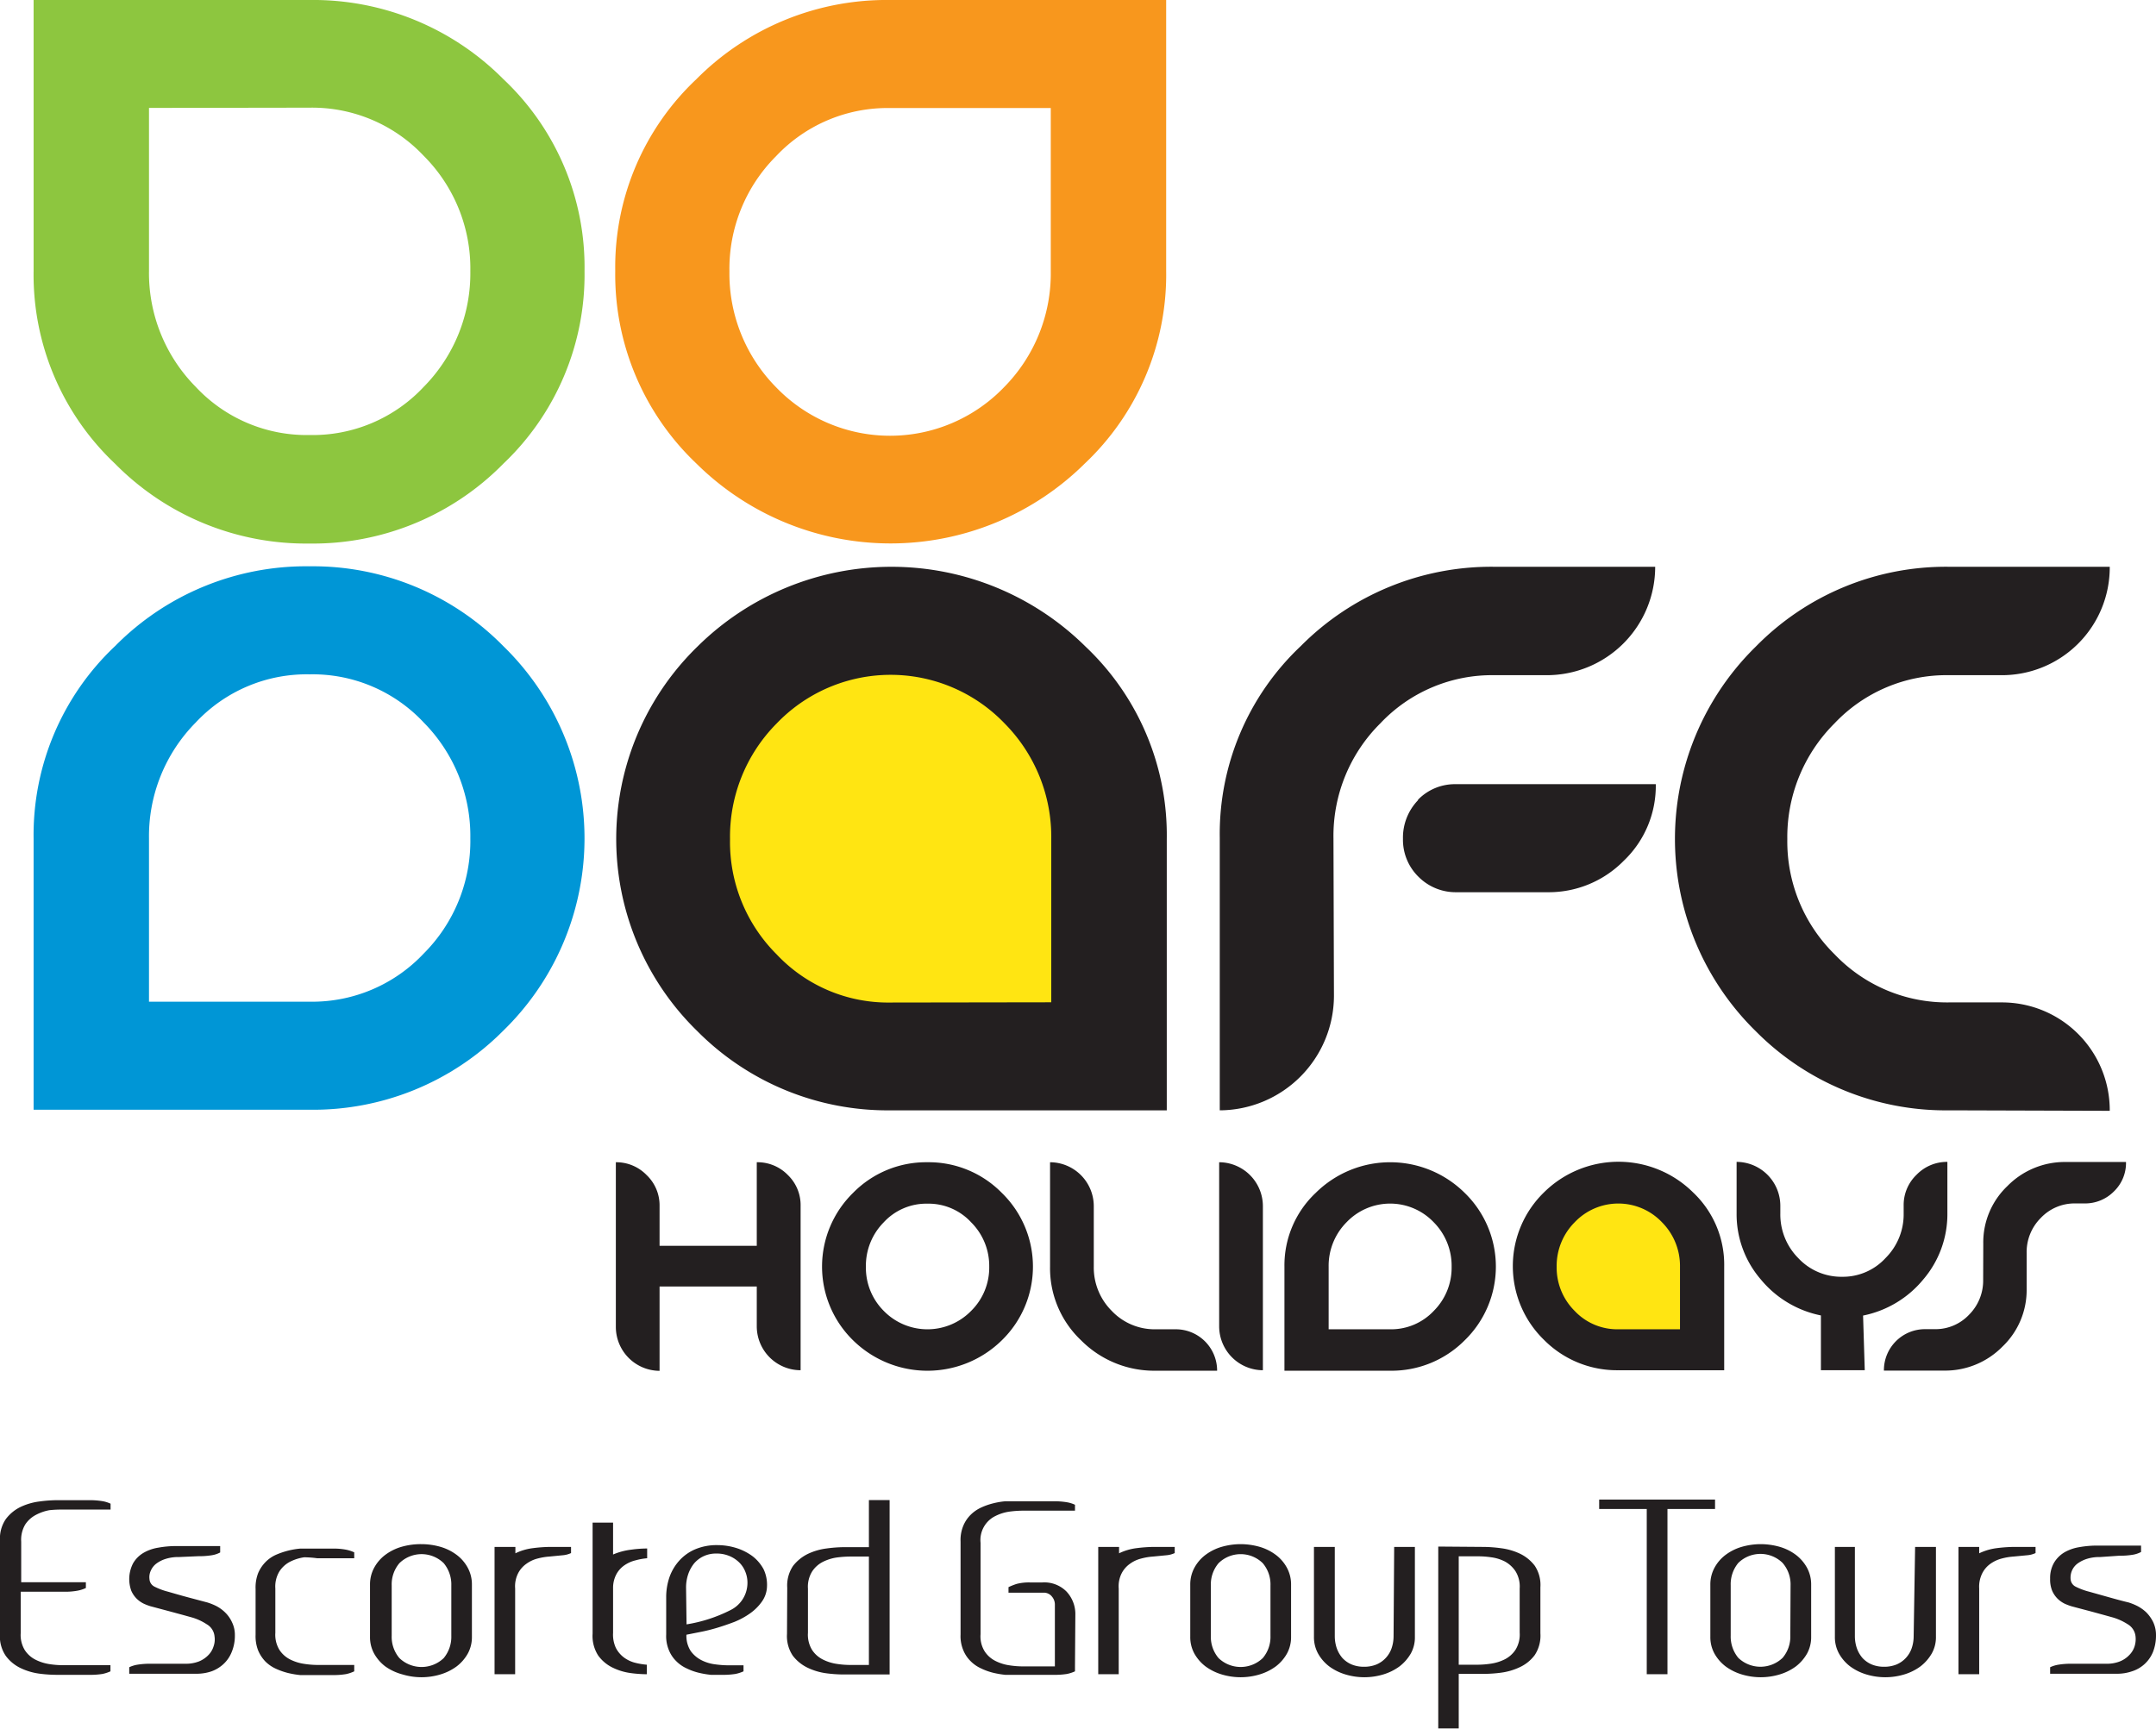 <svg id="Layer_1" data-name="Layer 1" xmlns="http://www.w3.org/2000/svg" viewBox="0 0 179 143.55"><defs><style>.cls-1{fill:#ffe512}.cls-2{fill:#231f20}</style></defs><path class="cls-1" d="M95.69 72.36c0 10.2-8.7 18.46-19.43 18.46s-19.43-8.26-19.43-18.46 8.7-18.47 19.43-18.47 19.43 8.27 19.43 18.47zM144.6 106.47a7.66 7.66 0 1 1-7.6-7.81 7.73 7.73 0 0 1 7.6 7.81z" transform="translate(-2 -1.23)"/><path class="cls-2" d="M98.87 70.91v22.51H76a22.25 22.25 0 0 1-16.1-6.57 22.28 22.28 0 0 1 0-31.93 22.9 22.9 0 0 1 32.23 0 21.54 21.54 0 0 1 6.74 15.99zm-9.59 13.54V70.91a13.38 13.38 0 0 0-3.87-9.61 13.11 13.11 0 0 0-18.93 0 13.34 13.34 0 0 0-3.87 9.61 13.16 13.16 0 0 0 3.87 9.56 12.7 12.7 0 0 0 9.46 4zM112.75 83.94a9.53 9.53 0 0 1-9.48 9.48V70.8A21.43 21.43 0 0 1 110 54.87a22.26 22.26 0 0 1 16.1-6.58h13.32a9 9 0 0 1-9 9h-4.35a12.75 12.75 0 0 0-9.47 4 13.16 13.16 0 0 0-3.89 9.56zm7-16.29a4.48 4.48 0 0 0-1.27 3.23 4.3 4.3 0 0 0 1.3 3.16 4.35 4.35 0 0 0 3.16 1.27h7.5a8.74 8.74 0 0 0 6.37-2.61 8.59 8.59 0 0 0 2.66-6.36H122.9a4.28 4.28 0 0 0-3.19 1.31zM163.85 93.42a22.19 22.19 0 0 1-16.08-6.57 22.35 22.35 0 0 1 0-31.93 22.09 22.09 0 0 1 16.08-6.63h13.31a8.95 8.95 0 0 1-9 9h-4.34a12.79 12.79 0 0 0-9.51 4 13.31 13.31 0 0 0-3.92 9.61 13.13 13.13 0 0 0 3.92 9.56 12.89 12.89 0 0 0 9.51 4h4.34a8.95 8.95 0 0 1 9 9zM68.47 115a3.65 3.65 0 0 1-3.64-3.64v-3.31h-8.07v7a3.65 3.65 0 0 1-3.63-3.64V97.73a3.51 3.51 0 0 1 2.56 1.07 3.47 3.47 0 0 1 1.07 2.56v3.31h8.07v-6.94a3.51 3.51 0 0 1 2.58 1.06 3.47 3.47 0 0 1 1.06 2.57zM79 97.73a8.5 8.5 0 0 1 6.17 2.54 8.54 8.54 0 0 1 0 12.25 8.81 8.81 0 0 1-12.34 0 8.56 8.56 0 0 1 0-12.25A8.49 8.49 0 0 1 79 97.73zm0 3.44a4.81 4.81 0 0 0-3.63 1.55 5.13 5.13 0 0 0-1.48 3.68 5.07 5.07 0 0 0 1.48 3.67 5.07 5.07 0 0 0 7.26 0 5.05 5.05 0 0 0 1.5-3.67 5.11 5.11 0 0 0-1.5-3.68 4.81 4.81 0 0 0-3.63-1.55zM92.81 106.4a5.08 5.08 0 0 0 1.49 3.67 4.9 4.9 0 0 0 3.64 1.53h1.67a3.43 3.43 0 0 1 3.44 3.44h-5.11a8.55 8.55 0 0 1-6.18-2.52 8.24 8.24 0 0 1-2.58-6.12v-8.67a3.65 3.65 0 0 1 3.63 3.63zM106.85 115a3.65 3.65 0 0 1-3.63-3.64V97.73a3.65 3.65 0 0 1 3.63 3.63zM111.24 100.27a8.79 8.79 0 0 1 12.36 0 8.53 8.53 0 0 1 0 12.25 8.56 8.56 0 0 1-6.2 2.52h-8.76v-8.64a8.26 8.26 0 0 1 2.6-6.13zm6.17 11.33a4.86 4.86 0 0 0 3.63-1.53 5.07 5.07 0 0 0 1.48-3.67 5.13 5.13 0 0 0-1.48-3.68 5 5 0 0 0-7.25 0 5.13 5.13 0 0 0-1.48 3.68v5.2z" transform="translate(-2 -1.23)"/><path class="cls-2" d="M145.15 106.4v8.6h-8.78a8.53 8.53 0 0 1-6.18-2.52 8.54 8.54 0 0 1 0-12.25 8.8 8.8 0 0 1 12.37 0 8.26 8.26 0 0 1 2.59 6.17zm-3.67 5.2v-5.2a5.14 5.14 0 0 0-1.49-3.68 5 5 0 0 0-7.26 0 5.14 5.14 0 0 0-1.49 3.68 5.08 5.08 0 0 0 1.49 3.67 4.86 4.86 0 0 0 3.63 1.53zM156.82 115h-3.64v-4.55a8.69 8.69 0 0 1-5-3 8.29 8.29 0 0 1-2-5.45v-4.3a3.65 3.65 0 0 1 3.63 3.63v.67a5.14 5.14 0 0 0 1.49 3.69 4.88 4.88 0 0 0 3.64 1.55 4.81 4.81 0 0 0 3.61-1.56 5.12 5.12 0 0 0 1.5-3.68v-.67a3.47 3.47 0 0 1 1.07-2.56 3.51 3.51 0 0 1 2.56-1.07v4.3a8.34 8.34 0 0 1-2 5.46 8.67 8.67 0 0 1-5 3zM166.66 104.5a6.45 6.45 0 0 1 2-4.79 6.67 6.67 0 0 1 4.85-2h5a3.28 3.28 0 0 1-1 2.44 3.36 3.36 0 0 1-2.46 1h-.76a3.86 3.86 0 0 0-2.85 1.2 4 4 0 0 0-1.18 2.89v3a6.48 6.48 0 0 1-2 4.79 6.67 6.67 0 0 1-4.85 2h-5a3.41 3.41 0 0 1 3.44-3.44h.78a3.83 3.83 0 0 0 2.85-1.2 4 4 0 0 0 1.17-2.89z" transform="translate(-2 -1.23)"/><path d="M11.55 54.88a22.27 22.27 0 0 1 16.14-6.63 22.15 22.15 0 0 1 16.1 6.63 22.27 22.27 0 0 1 0 31.92 22.25 22.25 0 0 1-16.1 6.57H4.79v-22.5a21.55 21.55 0 0 1 6.76-15.99zM27.71 84.4a12.71 12.71 0 0 0 9.47-4 13.22 13.22 0 0 0 3.87-9.56 13.41 13.41 0 0 0-3.87-9.62 12.62 12.62 0 0 0-9.47-4 12.6 12.6 0 0 0-9.46 4 13.42 13.42 0 0 0-3.88 9.62V84.4z" transform="translate(-2 -1.23)" fill="#0096d6"/><path d="M4.79 23.73V1.23h22.9a22.25 22.25 0 0 1 16.1 6.57 21.43 21.43 0 0 1 6.74 15.93 21.63 21.63 0 0 1-6.74 16 22.15 22.15 0 0 1-16.1 6.63 22.27 22.27 0 0 1-16.14-6.63 21.57 21.57 0 0 1-6.76-16zm9.58-13.54v13.54a13.43 13.43 0 0 0 3.88 9.62 12.6 12.6 0 0 0 9.46 4 12.62 12.62 0 0 0 9.47-4 13.42 13.42 0 0 0 3.87-9.62 13.22 13.22 0 0 0-3.87-9.56 12.72 12.72 0 0 0-9.47-4z" transform="translate(-2 -1.23)" fill="#8dc63f"/><path d="M92.06 39.72a22.91 22.91 0 0 1-32.24 0 21.63 21.63 0 0 1-6.74-16A21.43 21.43 0 0 1 59.82 7.8a22.25 22.25 0 0 1 16.1-6.57h22.9v22.5a21.57 21.57 0 0 1-6.76 15.99zM75.9 10.2a12.71 12.71 0 0 0-9.47 4 13.22 13.22 0 0 0-3.87 9.56 13.42 13.42 0 0 0 3.87 9.62 13.13 13.13 0 0 0 18.93 0 13.43 13.43 0 0 0 3.88-9.62V10.2z" transform="translate(-2 -1.23)" fill="#f8971d"/><path class="cls-2" d="M6.1 126.62A3.88 3.88 0 0 0 5 127a2.38 2.38 0 0 0-.9.8 2.47 2.47 0 0 0-.34 1.43v3.37h5.37v.48a2.72 2.72 0 0 1-.68.22 5.47 5.47 0 0 1-1.12.09H3.72v3.43a2.41 2.41 0 0 0 .34 1.42 2.3 2.3 0 0 0 .9.8 3.88 3.88 0 0 0 1.14.36 7.45 7.45 0 0 0 1.07.09h4v.51a3 3 0 0 1-.68.22 6.63 6.63 0 0 1-1.12.07h-2.7a11.33 11.33 0 0 1-1.42-.1 5.17 5.17 0 0 1-1.54-.46 3.3 3.3 0 0 1-1.22-1 2.86 2.86 0 0 1-.49-1.87v-7.71a2.85 2.85 0 0 1 .49-1.8 3.35 3.35 0 0 1 1.22-1 5.15 5.15 0 0 1 1.54-.45 11.55 11.55 0 0 1 1.42-.11h2.71a6.45 6.45 0 0 1 1.12.08 2.6 2.6 0 0 1 .68.21v.49h-4a9 9 0 0 0-1.08.05zM16.87 130.51a3.51 3.51 0 0 0-1.07.14 2.59 2.59 0 0 0-.8.39 1.46 1.46 0 0 0-.47.58 1.28 1.28 0 0 0-.12.72.75.75 0 0 0 .42.63 5.46 5.46 0 0 0 1.13.42c.62.18 1.21.35 1.78.5l1.47.39a4.88 4.88 0 0 1 .75.3 3.09 3.09 0 0 1 .73.53 2.68 2.68 0 0 1 .57.81 2.39 2.39 0 0 1 .24 1.08 3.52 3.52 0 0 1-.26 1.39 2.77 2.77 0 0 1-.68 1 2.92 2.92 0 0 1-1 .61 3.82 3.82 0 0 1-1.28.2h-5.55v-.54a2.52 2.52 0 0 1 .67-.21 6.58 6.58 0 0 1 1.13-.08h2.86a3 3 0 0 0 1.12-.19 2.27 2.27 0 0 0 .78-.52 1.77 1.77 0 0 0 .44-.73 1.73 1.73 0 0 0 .08-.84 1.29 1.29 0 0 0-.65-1 4.5 4.5 0 0 0-1.28-.58l-.65-.18-1.07-.29-1.05-.28-.6-.16a4.23 4.23 0 0 1-.58-.22 2.27 2.27 0 0 1-.58-.41 2.14 2.14 0 0 1-.45-.66 2.85 2.85 0 0 1 .15-2.28 2.41 2.41 0 0 1 .85-.86 3.55 3.55 0 0 1 1.25-.44 8.16 8.16 0 0 1 1.53-.13h3.6v.53a2.23 2.23 0 0 1-.69.23 6.49 6.49 0 0 1-1.11.08zM27.26 130.53a3.82 3.82 0 0 0-1.16.36 2.32 2.32 0 0 0-.9.81 2.41 2.41 0 0 0-.34 1.42v3.68a2.41 2.41 0 0 0 .34 1.42 2.3 2.3 0 0 0 .9.8 3.82 3.82 0 0 0 1.16.36 7.33 7.33 0 0 0 1.07.09h3.08v.53a3 3 0 0 1-.68.23 6.28 6.28 0 0 1-1.1.08h-2.71a7.62 7.62 0 0 1-1-.17 5.69 5.69 0 0 1-1-.35 3 3 0 0 1-.88-.6 3 3 0 0 1-.61-.93 3.26 3.26 0 0 1-.21-1.3v-3.8a3.31 3.31 0 0 1 .21-1.31 3 3 0 0 1 .61-.92 2.84 2.84 0 0 1 .88-.61 6.54 6.54 0 0 1 1-.34 6.32 6.32 0 0 1 1-.17h2.71a5.32 5.32 0 0 1 1.1.09 3 3 0 0 1 .68.22v.49h-3.08a8.86 8.86 0 0 0-1.07-.08zM37 129.44a5.76 5.76 0 0 1 1.56.22 4.2 4.2 0 0 1 1.34.66 3.29 3.29 0 0 1 .93 1.07 2.9 2.9 0 0 1 .35 1.42v4.32a2.83 2.83 0 0 1-.35 1.41 3.47 3.47 0 0 1-.93 1.06 4.41 4.41 0 0 1-1.34.66 5.44 5.44 0 0 1-3.13 0 4.41 4.41 0 0 1-1.43-.66 3.47 3.47 0 0 1-.93-1.06 2.83 2.83 0 0 1-.35-1.41v-4.32a2.9 2.9 0 0 1 .35-1.42 3.29 3.29 0 0 1 .93-1.07 4.2 4.2 0 0 1 1.34-.66 5.78 5.78 0 0 1 1.66-.22zm2.47 3.43a2.77 2.77 0 0 0-.63-1.85 2.63 2.63 0 0 0-3.68 0 2.72 2.72 0 0 0-.64 1.85v4.18a2.72 2.72 0 0 0 .64 1.85 2.66 2.66 0 0 0 3.68 0 2.77 2.77 0 0 0 .63-1.85zM47.61 130.47a5.31 5.31 0 0 0-1 .17 2.7 2.7 0 0 0-.92.44 2.18 2.18 0 0 0-.68.79 2.39 2.39 0 0 0-.24 1.25v7.12h-1.71v-10.57h1.73v.53a4.62 4.62 0 0 1 1.47-.43 12.1 12.1 0 0 1 1.35-.1h1.8v.51a2 2 0 0 1-.67.18zM53.13 138.05a2.33 2.33 0 0 0 .66.79 2.65 2.65 0 0 0 .91.44 5.82 5.82 0 0 0 1 .17v.79a10.38 10.38 0 0 1-1.37-.1 4.87 4.87 0 0 1-1.49-.46 3.18 3.18 0 0 1-1.18-1 3 3 0 0 1-.46-1.81v-9.22h1.7v2.65a5.48 5.48 0 0 1 1.49-.4 10 10 0 0 1 1.34-.1v.81a5.27 5.27 0 0 0-.95.17 2.8 2.8 0 0 0-.9.39 2.14 2.14 0 0 0-.69.74 2.4 2.4 0 0 0-.29 1.16v3.74a2.61 2.61 0 0 0 .23 1.24zM65.68 132.93a2.28 2.28 0 0 1-.41 1.26 4.06 4.06 0 0 1-1 1 6.29 6.29 0 0 1-1.31.71c-.5.19-1 .36-1.47.5a14 14 0 0 1-1.39.34l-1.11.22a2.31 2.31 0 0 0 .36 1.36 2.51 2.51 0 0 0 .9.76 3.44 3.44 0 0 0 1.13.34 8.42 8.42 0 0 0 1.05.08h1.3v.5a3 3 0 0 1-.69.22 6.65 6.65 0 0 1-1.11.07h-.91a7.62 7.62 0 0 1-1-.17 4.77 4.77 0 0 1-1-.36 2.89 2.89 0 0 1-.88-.61 2.69 2.69 0 0 1-.61-.92 3 3 0 0 1-.22-1.29v-3.08a5.11 5.11 0 0 1 .29-1.73 4.08 4.08 0 0 1 .84-1.37 3.76 3.76 0 0 1 1.32-.91 4.57 4.57 0 0 1 1.79-.33 5.39 5.39 0 0 1 1.55.23 4.61 4.61 0 0 1 1.35.67 3.41 3.41 0 0 1 .94 1.09 3 3 0 0 1 .29 1.42zM59 136.1a12.31 12.31 0 0 0 3.64-1.18 2.52 2.52 0 0 0 1.41-2.09 2.43 2.43 0 0 0-.17-1.1 2.2 2.2 0 0 0-.57-.83 2.56 2.56 0 0 0-.84-.51 2.7 2.7 0 0 0-1-.17 2.41 2.41 0 0 0-1.05.22 2.31 2.31 0 0 0-.8.61 2.94 2.94 0 0 0-.49.91 3.41 3.41 0 0 0-.17 1.12zM67.36 133.06a2.92 2.92 0 0 1 .48-1.81 3.54 3.54 0 0 1 1.23-1 5.15 5.15 0 0 1 1.54-.45 11.4 11.4 0 0 1 1.41-.11h2.12v-3.91h1.72v14.48H72a11.18 11.18 0 0 1-1.41-.1 5.17 5.17 0 0 1-1.54-.46 3.41 3.41 0 0 1-1.23-1 2.92 2.92 0 0 1-.48-1.81zm1.72 3.74a2.41 2.41 0 0 0 .34 1.42 2.3 2.3 0 0 0 .9.8 3.79 3.79 0 0 0 1.14.36 7.33 7.33 0 0 0 1.07.09h1.61v-9h-1.61a8.86 8.86 0 0 0-1.07.08 3.79 3.79 0 0 0-1.14.36 2.32 2.32 0 0 0-.9.81 2.41 2.41 0 0 0-.34 1.42zM91.25 139.47v.53a3 3 0 0 1-.68.22 6.55 6.55 0 0 1-1.12.07h-3.99a7.62 7.62 0 0 1-1-.17 5 5 0 0 1-1-.36 2.89 2.89 0 0 1-.88-.61 2.69 2.69 0 0 1-.61-.92 3 3 0 0 1-.22-1.29v-7.71a3.09 3.09 0 0 1 .22-1.3 2.79 2.79 0 0 1 .61-.92 3.07 3.07 0 0 1 .88-.61 5.59 5.59 0 0 1 1-.35 6.32 6.32 0 0 1 1-.17h3.99a6.37 6.37 0 0 1 1.12.08 2.6 2.6 0 0 1 .68.21v.49h-4.38a8.86 8.86 0 0 0-1.07.08 3.76 3.76 0 0 0-1.15.36 2.22 2.22 0 0 0-1.24 2.23v7.59a2.34 2.34 0 0 0 .34 1.42 2.3 2.3 0 0 0 .9.8 3.76 3.76 0 0 0 1.15.36 7.33 7.33 0 0 0 1.07.09h2.71v-5.15a1 1 0 0 0-.23-.63.86.86 0 0 0-.62-.34h-3v-.46a5.34 5.34 0 0 1 .68-.27 4.1 4.1 0 0 1 1.12-.12h1a2.59 2.59 0 0 1 2 .74 2.73 2.73 0 0 1 .75 1.95zM97.73 130.47a5.08 5.08 0 0 0-1 .17 2.66 2.66 0 0 0-.93.44 2.18 2.18 0 0 0-.68.79 2.39 2.39 0 0 0-.24 1.25v7.12h-1.7v-10.57h1.73v.53a4.62 4.62 0 0 1 1.47-.43 12.1 12.1 0 0 1 1.35-.1h1.8v.51a2 2 0 0 1-.67.18zM105 129.44a5.78 5.78 0 0 1 1.57.22 4.2 4.2 0 0 1 1.34.66 3.29 3.29 0 0 1 .93 1.07 2.9 2.9 0 0 1 .35 1.42v4.32a2.83 2.83 0 0 1-.35 1.41 3.47 3.47 0 0 1-.93 1.06 4.41 4.41 0 0 1-1.34.66 5.44 5.44 0 0 1-3.13 0 4.41 4.41 0 0 1-1.34-.66 3.47 3.47 0 0 1-.93-1.06 2.83 2.83 0 0 1-.35-1.41v-4.32a2.9 2.9 0 0 1 .35-1.42 3.29 3.29 0 0 1 .93-1.07 4.2 4.2 0 0 1 1.34-.66 5.76 5.76 0 0 1 1.56-.22zm2.48 3.43a2.72 2.72 0 0 0-.64-1.85 2.62 2.62 0 0 0-3.67 0 2.72 2.72 0 0 0-.64 1.85v4.18a2.72 2.72 0 0 0 .64 1.85 2.65 2.65 0 0 0 3.67 0 2.72 2.72 0 0 0 .64-1.85zM117.75 129.67h1.72v7.46a2.73 2.73 0 0 1-.35 1.41 3.65 3.65 0 0 1-.94 1.06 4.41 4.41 0 0 1-1.34.66 5.44 5.44 0 0 1-3.13 0 4.41 4.41 0 0 1-1.34-.66 3.47 3.47 0 0 1-.93-1.06 2.83 2.83 0 0 1-.35-1.41v-7.46h1.73v7.4a3.11 3.11 0 0 0 .16 1 2.55 2.55 0 0 0 .47.82 2.23 2.23 0 0 0 .77.54 2.62 2.62 0 0 0 1 .19 2.68 2.68 0 0 0 1.06-.19 2.23 2.23 0 0 0 .77-.54 2.27 2.27 0 0 0 .49-.82 3.11 3.11 0 0 0 .16-1zM125.22 129.67a11.41 11.41 0 0 1 1.42.11 5.21 5.21 0 0 1 1.55.45 3.37 3.37 0 0 1 1.23 1 2.88 2.88 0 0 1 .47 1.79v3.82a2.92 2.92 0 0 1-.47 1.81 3.25 3.25 0 0 1-1.23 1 5.23 5.23 0 0 1-1.55.46 11.21 11.21 0 0 1-1.42.1h-2.11v4.53h-1.7v-15.1zm2.95 3.45a2.41 2.41 0 0 0-.34-1.42 2.48 2.48 0 0 0-.89-.82 3.51 3.51 0 0 0-1.14-.35 7.42 7.42 0 0 0-1.08-.08h-1.61v9h1.61a7.57 7.57 0 0 0 1.08-.09 3.79 3.79 0 0 0 1.14-.36 2.34 2.34 0 0 0 .89-.8 2.41 2.41 0 0 0 .34-1.42zM134.77 125.74h9.62v.78h-3.95v13.72h-1.72v-13.72h-3.95zM148.18 129.44a5.78 5.78 0 0 1 1.57.22 4.2 4.2 0 0 1 1.34.66 3.41 3.41 0 0 1 .93 1.07 2.9 2.9 0 0 1 .35 1.42v4.32a2.83 2.83 0 0 1-.35 1.41 3.61 3.61 0 0 1-.93 1.06 4.41 4.41 0 0 1-1.34.66 5.44 5.44 0 0 1-3.13 0 4.41 4.41 0 0 1-1.34-.66 3.47 3.47 0 0 1-.93-1.06 2.83 2.83 0 0 1-.35-1.41v-4.32a2.9 2.9 0 0 1 .35-1.42 3.29 3.29 0 0 1 .93-1.07 4.2 4.2 0 0 1 1.34-.66 5.76 5.76 0 0 1 1.56-.22zm2.48 3.43A2.72 2.72 0 0 0 150 131a2.63 2.63 0 0 0-3.68 0 2.77 2.77 0 0 0-.63 1.85v4.18a2.77 2.77 0 0 0 .63 1.85 2.66 2.66 0 0 0 3.68 0 2.72 2.72 0 0 0 .64-1.85zM161 129.67h1.73v7.46a2.74 2.74 0 0 1-.36 1.41 3.65 3.65 0 0 1-.94 1.06 4.41 4.41 0 0 1-1.34.66 5.44 5.44 0 0 1-3.13 0 4.41 4.41 0 0 1-1.34-.66 3.47 3.47 0 0 1-.93-1.06 2.83 2.83 0 0 1-.35-1.41v-7.46H156v7.4a3.11 3.11 0 0 0 .16 1 2.55 2.55 0 0 0 .47.82 2.23 2.23 0 0 0 .77.54 2.62 2.62 0 0 0 1 .19 2.68 2.68 0 0 0 1.06-.19 2.23 2.23 0 0 0 .77-.54 2.27 2.27 0 0 0 .49-.82 3.11 3.11 0 0 0 .16-1zM169.17 130.47a5.17 5.17 0 0 0-1 .17 2.84 2.84 0 0 0-.93.44 2.16 2.16 0 0 0-.67.79 2.49 2.49 0 0 0-.25 1.25v7.12h-1.72v-10.57h1.72v.53a4.78 4.78 0 0 1 1.47-.43 12.26 12.26 0 0 1 1.36-.1H171v.51a2 2 0 0 1-.68.18zM176.37 130.51a3.51 3.51 0 0 0-1.07.14 2.71 2.71 0 0 0-.8.39 1.46 1.46 0 0 0-.47.58 1.48 1.48 0 0 0-.12.72.75.75 0 0 0 .42.63 5.46 5.46 0 0 0 1.13.42l1.78.5c.57.16 1.06.29 1.48.39a4.79 4.79 0 0 1 .74.3 3.36 3.36 0 0 1 .74.53 3.08 3.08 0 0 1 .57.81A2.53 2.53 0 0 1 181 137a3.71 3.71 0 0 1-.25 1.39A2.78 2.78 0 0 1 179 140a3.76 3.76 0 0 1-1.27.2h-5.52v-.54a2.6 2.6 0 0 1 .68-.21 6.37 6.37 0 0 1 1.12-.08h2.87a2.93 2.93 0 0 0 1.11-.19 2.18 2.18 0 0 0 .78-.52 1.79 1.79 0 0 0 .45-.73 2 2 0 0 0 .08-.84 1.32 1.32 0 0 0-.65-1 4.68 4.68 0 0 0-1.29-.58l-.65-.18-1.06-.29-1.06-.28-.6-.16a4.79 4.79 0 0 1-.58-.22 2.27 2.27 0 0 1-.58-.41 2.14 2.14 0 0 1-.45-.66 2.46 2.46 0 0 1-.17-1 2.53 2.53 0 0 1 .32-1.32 2.5 2.5 0 0 1 .85-.86 3.63 3.63 0 0 1 1.25-.44 8.31 8.31 0 0 1 1.53-.13h3.6v.53a2.23 2.23 0 0 1-.69.23 6.41 6.41 0 0 1-1.11.08z" transform="translate(-2 -1.23)"/></svg>